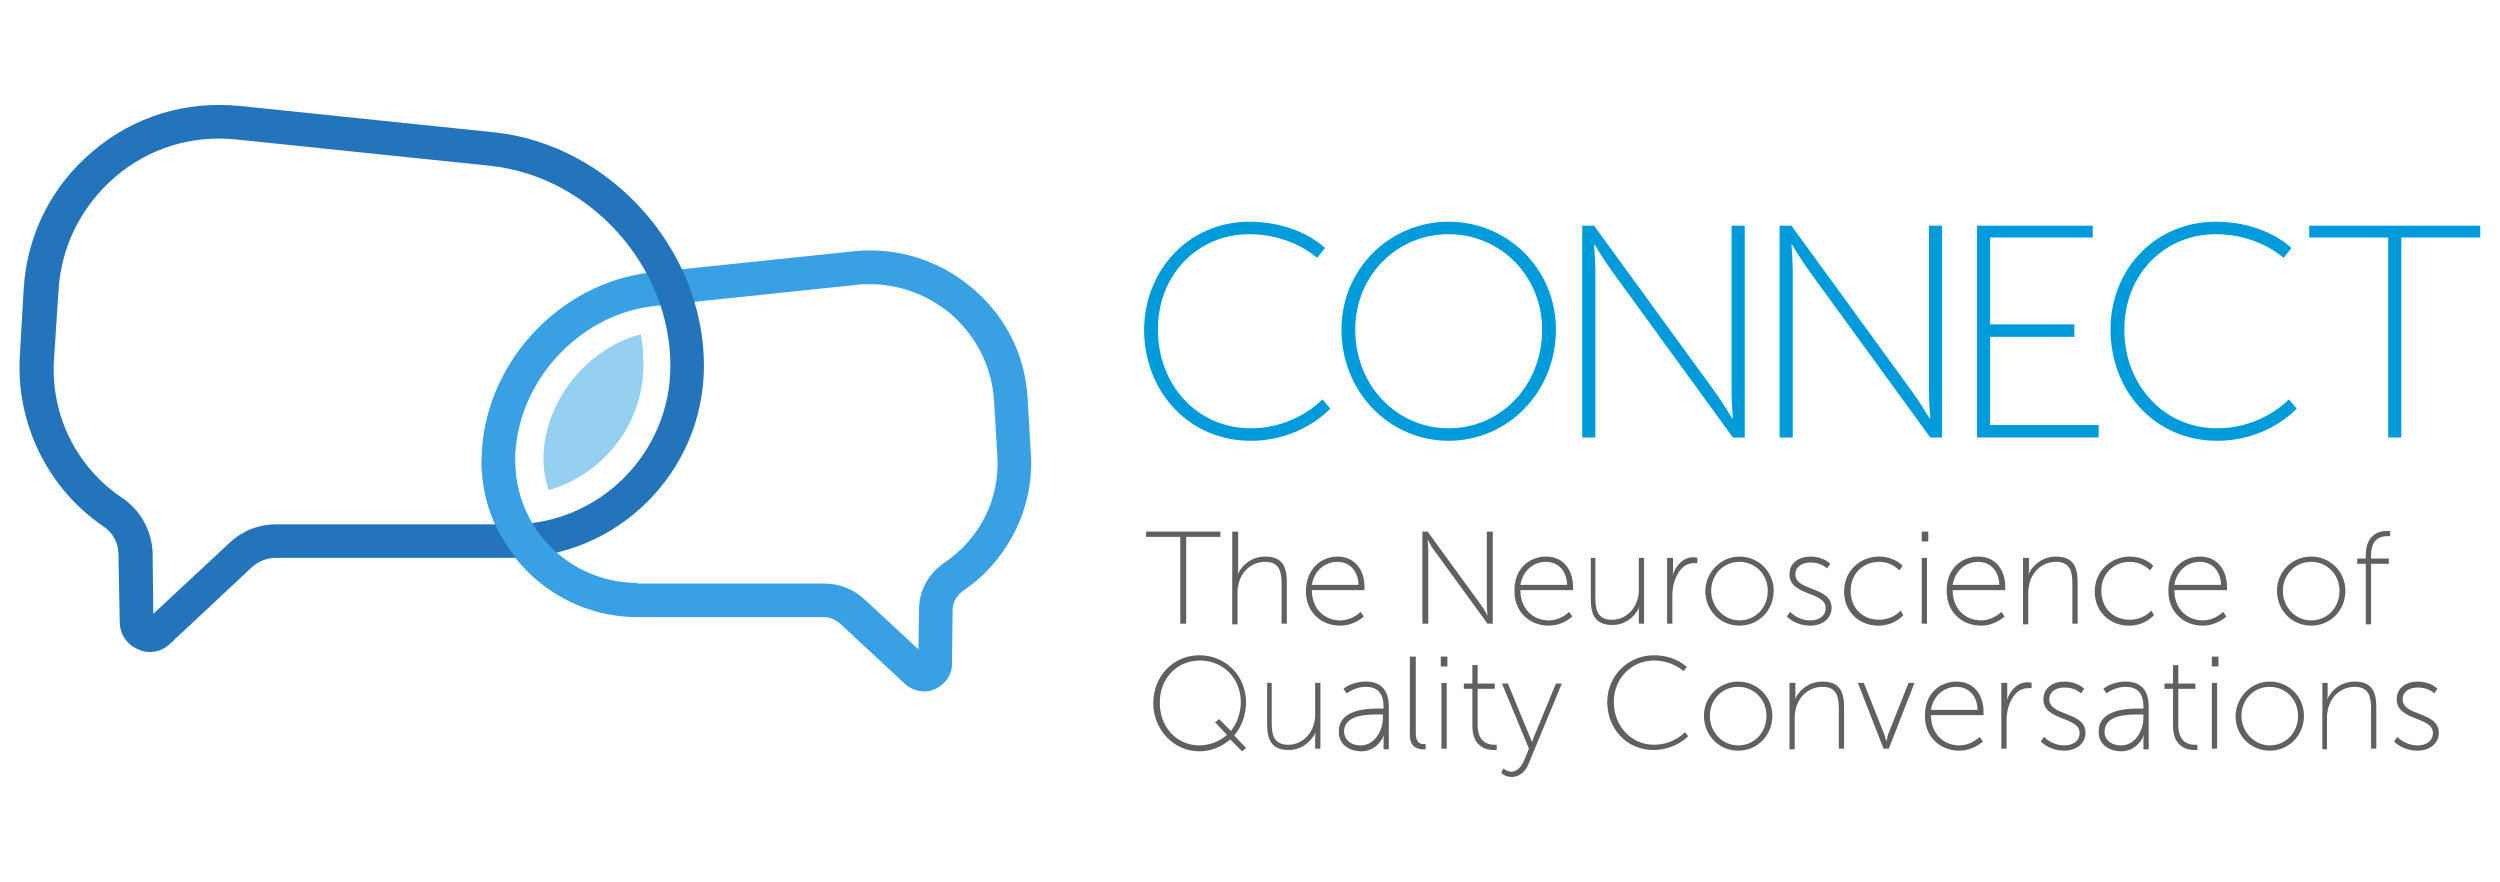 <?xml version="1.0" encoding="utf-8"?>
<!-- Generator: Adobe Illustrator 24.1.2, SVG Export Plug-In . SVG Version: 6.00 Build 0)  -->
<svg version="1.1" id="Layer_1" xmlns="http://www.w3.org/2000/svg" xmlns:xlink="http://www.w3.org/1999/xlink" x="0px" y="0px"
	 viewBox="0 0 380 134" style="enable-background:new 0 0 380 134;" xml:space="preserve">
<style type="text/css">
	.st0{fill:#009BDA;}
	.st1{fill:#5F6062;}
	.st2{fill:#39A1E3;}
	.st3{fill:#2474BC;}
	.st4{fill:#95D0F1;}
</style>
<g>
	<g>
		<g>
			<path class="st0" d="M189.9,33.7c7.6,0,11.5,4,11.5,4l-1.2,1.5c0,0-3.8-3.6-10.3-3.6c-7.9,0-13.9,6.2-13.9,14.5
				c0,8.4,6,15,14.1,15c6.9,0,10.9-4.4,10.9-4.4l1.2,1.4c0,0-4.3,4.9-12.1,4.9c-9.4,0-16.2-7.5-16.2-16.9
				C174,40.8,180.9,33.7,189.9,33.7"/>
		</g>
		<g>
			<path class="st0" d="M220.2,33.7c9,0,16.3,7.2,16.3,16.4c0,9.5-7.3,16.9-16.3,16.9c-9,0-16.3-7.4-16.3-16.9
				C203.9,40.9,211.2,33.7,220.2,33.7 M220.2,65.1c7.9,0,14.2-6.5,14.2-15c0-8.2-6.4-14.5-14.2-14.5c-7.9,0-14.2,6.3-14.2,14.5
				C206,58.6,212.3,65.1,220.2,65.1"/>
		</g>
		<g>
			<path class="st0" d="M240.5,34.3h1.8l18.4,25.3c1.1,1.5,2.6,4,2.6,4h0.1c0,0-0.2-2.4-0.2-4V34.3h2v32.2h-1.8l-18.4-25.3
				c-1.1-1.5-2.6-4-2.6-4h-0.1c0,0,0.2,2.4,0.2,4v25.3h-2V34.3z"/>
		</g>
		<g>
			<path class="st0" d="M270.5,34.3h1.8l18.4,25.3c1.1,1.5,2.6,4,2.6,4h0.1c0,0-0.2-2.4-0.2-4V34.3h2v32.2h-1.8l-18.4-25.3
				c-1.1-1.5-2.6-4-2.6-4h-0.1c0,0,0.2,2.4,0.2,4v25.3h-2V34.3z"/>
		</g>
		<g>
			<polygon class="st0" points="300.5,34.3 318.1,34.3 318.1,36.1 302.5,36.1 302.5,49.3 315.3,49.3 315.3,51.2 302.5,51.2 
				302.5,64.6 319,64.6 319,66.5 300.5,66.5 			"/>
		</g>
		<g>
			<path class="st0" d="M336.8,33.7c7.6,0,11.5,4,11.5,4l-1.2,1.5c0,0-3.8-3.6-10.3-3.6c-7.9,0-13.9,6.2-13.9,14.5
				c0,8.4,6,15,14.1,15c6.9,0,10.9-4.4,10.9-4.4l1.2,1.4c0,0-4.3,4.9-12.1,4.9c-9.4,0-16.2-7.5-16.2-16.9
				C320.8,40.8,327.7,33.7,336.8,33.7"/>
		</g>
		<g>
			<polygon class="st0" points="363,36.1 351,36.1 351,34.3 377,34.3 377,36.1 365,36.1 365,66.5 363,66.5 			"/>
		</g>
	</g>
	<g>
		<path class="st1" d="M179.4,81.6h-5.2v-0.8h11.3v0.8h-5.2v13.2h-0.9V81.6z"/>
		<path class="st1" d="M187.4,80.8h0.8v5.8c0,0.5-0.1,0.8-0.1,0.8h0c0.3-0.9,1.7-2.8,4.2-2.8c2.6,0,3.3,1.5,3.3,3.9v6.3h-0.8v-6
			c0-1.7-0.2-3.4-2.5-3.4c-1.9,0-3.5,1.3-4,3.2c-0.1,0.4-0.2,0.9-0.2,1.4v4.9h-0.8V80.8z"/>
		<path class="st1" d="M203.3,84.6c2.7,0,4.1,2.1,4.1,4.6c0,0.2,0,0.5,0,0.5h-8c0,2.9,2,4.6,4.3,4.6c1.9,0,3.1-1.3,3.1-1.3l0.5,0.7
			c0,0-1.4,1.4-3.6,1.4c-2.8,0-5.2-2-5.2-5.2C198.5,86.5,200.8,84.6,203.3,84.6z M206.5,88.9c-0.1-2.4-1.6-3.5-3.2-3.5
			c-1.8,0-3.5,1.2-3.9,3.5H206.5z"/>
		<path class="st1" d="M216.2,80.8h0.8l8,11c0.5,0.6,1.1,1.8,1.1,1.8h0c0,0-0.1-1.1-0.1-1.8v-11h0.9v14h-0.8l-8-11
			c-0.5-0.6-1.1-1.8-1.1-1.8h0c0,0,0.1,1.1,0.1,1.8v11h-0.9V80.8z"/>
		<path class="st1" d="M235,84.6c2.7,0,4.1,2.1,4.1,4.6c0,0.2,0,0.5,0,0.5h-8c0,2.9,2,4.6,4.3,4.6c1.9,0,3.1-1.3,3.1-1.3l0.5,0.7
			c0,0-1.4,1.4-3.6,1.4c-2.8,0-5.2-2-5.2-5.2C230.1,86.5,232.4,84.6,235,84.6z M238.2,88.9c-0.1-2.4-1.6-3.5-3.2-3.5
			c-1.8,0-3.5,1.2-3.9,3.5H238.2z"/>
		<path class="st1" d="M241.7,84.8h0.8v6c0,1.7,0.2,3.4,2.5,3.4c2.5,0,4.1-2.2,4.1-4.5v-4.9h0.8v10h-0.8v-1.8c0-0.5,0.1-0.8,0.1-0.8
			h0c-0.3,0.9-1.7,2.8-4.1,2.8c-2.5,0-3.3-1.4-3.3-3.9V84.8z"/>
		<path class="st1" d="M253.5,84.8h0.8v1.9c0,0.5-0.1,0.8-0.1,0.8h0c0.5-1.5,1.6-2.8,3.2-2.8c0.3,0,0.6,0.1,0.6,0.1v0.8
			c0,0-0.2,0-0.5,0c-1.6,0-2.5,1.3-3,2.8c-0.2,0.7-0.3,1.4-0.3,2.1v4.3h-0.8V84.8z"/>
		<path class="st1" d="M264.4,84.6c2.9,0,5.2,2.3,5.2,5.2c0,3-2.3,5.3-5.2,5.3s-5.2-2.3-5.2-5.3C259.3,86.9,261.6,84.6,264.4,84.6z
			 M264.4,94.3c2.4,0,4.3-1.9,4.3-4.5c0-2.5-1.9-4.4-4.3-4.4c-2.4,0-4.3,1.9-4.3,4.4C260.1,92.3,262.1,94.3,264.4,94.3z"/>
		<path class="st1" d="M272.1,93c0,0,1.1,1.3,3.1,1.3c1.2,0,2.3-0.6,2.3-1.9c0-2.5-5.5-1.8-5.5-5.1c0-1.8,1.5-2.7,3.2-2.7
			c2,0,3,1.1,3,1.1l-0.5,0.7c0,0-0.8-0.9-2.5-0.9c-1.1,0-2.3,0.5-2.3,1.8c0,2.6,5.5,1.8,5.5,5.1c0,1.6-1.4,2.7-3.2,2.7
			c-2.4,0-3.6-1.4-3.6-1.4L272.1,93z"/>
		<path class="st1" d="M285.6,84.6c2.4,0,3.6,1.4,3.6,1.4l-0.5,0.7c0,0-1.1-1.3-3.1-1.3c-2.3,0-4.3,1.7-4.3,4.4
			c0,2.7,1.9,4.4,4.3,4.4c2.2,0,3.3-1.4,3.3-1.4l0.4,0.7c0,0-1.3,1.6-3.8,1.6c-2.8,0-5.2-2-5.2-5.2S282.8,84.6,285.6,84.6z"/>
		<path class="st1" d="M292.1,80.8h1v1.5h-1V80.8z M292.1,84.8h0.8v10h-0.8V84.8z"/>
		<path class="st1" d="M300.7,84.6c2.7,0,4.1,2.1,4.1,4.6c0,0.2,0,0.5,0,0.5h-8c0,2.9,2,4.6,4.3,4.6c1.9,0,3.1-1.3,3.1-1.3l0.5,0.7
			c0,0-1.4,1.4-3.6,1.4c-2.8,0-5.2-2-5.2-5.2C295.8,86.5,298.1,84.6,300.7,84.6z M303.9,88.9c-0.1-2.4-1.6-3.5-3.2-3.5
			c-1.8,0-3.5,1.2-3.9,3.5H303.9z"/>
		<path class="st1" d="M307.6,84.8h0.8v1.8c0,0.5-0.1,0.8-0.1,0.8h0c0.3-0.9,1.7-2.8,4.2-2.8c2.6,0,3.3,1.5,3.3,3.9v6.3h-0.8v-6
			c0-1.7-0.2-3.4-2.5-3.4c-1.9,0-3.5,1.3-4,3.2c-0.1,0.4-0.2,0.9-0.2,1.4v4.9h-0.8V84.8z"/>
		<path class="st1" d="M323.7,84.6c2.4,0,3.6,1.4,3.6,1.4l-0.5,0.7c0,0-1.1-1.3-3.1-1.3c-2.3,0-4.3,1.7-4.3,4.4
			c0,2.7,1.9,4.4,4.3,4.4c2.2,0,3.3-1.4,3.3-1.4l0.4,0.7c0,0-1.3,1.6-3.8,1.6c-2.8,0-5.2-2-5.2-5.2S321,84.6,323.7,84.6z"/>
		<path class="st1" d="M334.4,84.6c2.7,0,4.1,2.1,4.1,4.6c0,0.2,0,0.5,0,0.5h-8c0,2.9,2,4.6,4.3,4.6c1.9,0,3.1-1.3,3.1-1.3l0.5,0.7
			c0,0-1.4,1.4-3.6,1.4c-2.8,0-5.2-2-5.2-5.2C329.5,86.5,331.8,84.6,334.4,84.6z M337.6,88.9c-0.1-2.4-1.6-3.5-3.2-3.5
			c-1.8,0-3.5,1.2-3.9,3.5H337.6z"/>
		<path class="st1" d="M351.3,84.6c2.9,0,5.2,2.3,5.2,5.2c0,3-2.3,5.3-5.2,5.3s-5.2-2.3-5.2-5.3C346.1,86.9,348.4,84.6,351.3,84.6z
			 M351.3,94.3c2.4,0,4.3-1.9,4.3-4.5c0-2.5-1.9-4.4-4.3-4.4c-2.4,0-4.3,1.9-4.3,4.4C347,92.3,348.9,94.3,351.3,94.3z"/>
		<path class="st1" d="M359.6,85.7h-1.3v-0.8h1.3v-0.5c0-3.3,2.2-3.7,3.2-3.7c0.3,0,0.5,0,0.5,0v0.8c0,0-0.2,0-0.5,0
			c-0.8,0-2.4,0.3-2.4,2.9v0.5h2.7v0.8h-2.7v9.2h-0.8V85.7z"/>
		<path class="st1" d="M182.3,99.6c4,0,7.1,3.1,7.1,7.2c0,1.9-0.7,3.7-1.8,5l1.8,1.9l-0.6,0.5l-1.8-1.8c-1.3,1.1-2.9,1.8-4.7,1.8
			c-3.9,0-7-3.3-7-7.3C175.3,102.7,178.4,99.6,182.3,99.6z M182.3,113.3c1.5,0,3.1-0.6,4.2-1.6l-1.8-1.9l0.6-0.5l1.8,1.8
			c0.9-1.1,1.5-2.7,1.5-4.4c0-3.6-2.7-6.3-6.2-6.3c-3.5,0-6.1,2.7-6.1,6.3C176.2,110.4,178.8,113.3,182.3,113.3z"/>
		<path class="st1" d="M192.5,103.8h0.8v6c0,1.7,0.2,3.4,2.5,3.4c2.5,0,4.1-2.2,4.1-4.5v-4.9h0.8v10h-0.8v-1.8
			c0-0.5,0.1-0.8,0.1-0.8h0c-0.3,0.9-1.7,2.8-4.1,2.8c-2.5,0-3.3-1.4-3.3-3.9V103.8z"/>
		<path class="st1" d="M209.6,107.7h0.7v-0.3c0-2.2-1.1-3-2.7-3c-1.7,0-2.9,1-2.9,1l-0.5-0.7c0,0,1.2-1.1,3.4-1.1
			c2.3,0,3.5,1.3,3.5,3.8v6.5h-0.8v-1.3c0-0.5,0.1-0.9,0.1-0.9h0c0,0-0.9,2.5-3.5,2.5c-1.6,0-3.4-0.9-3.4-2.9
			C203.4,107.8,207.8,107.7,209.6,107.7z M206.8,113.3c2.2,0,3.4-2.3,3.4-4.2v-0.5h-0.6c-1.7,0-5.3,0-5.3,2.6
			C204.3,112.2,205.1,113.3,206.8,113.3z"/>
		<path class="st1" d="M214.4,99.8h0.8v11.7c0,1.4,0.7,1.6,1.2,1.6c0.2,0,0.3,0,0.3,0v0.8c0,0-0.2,0-0.4,0c-0.6,0-2-0.2-2-2.1V99.8z
			"/>
		<path class="st1" d="M219,99.8h1v1.5h-1V99.8z M219.1,103.8h0.8v10h-0.8V103.8z"/>
		<path class="st1" d="M223.8,104.7h-1.3v-0.8h1.3v-2.8h0.8v2.8h2.6v0.8h-2.6v5.5c0,2.6,1.6,3,2.4,3c0.3,0,0.5,0,0.5,0v0.8
			c0,0-0.2,0-0.5,0c-1,0-3.2-0.4-3.2-3.7V104.7z"/>
		<path class="st1" d="M228.5,116.8c0,0,0.6,0.5,1.2,0.5c1,0,1.6-0.9,2-1.8l0.7-1.7l-4.1-9.9h0.9l3.3,8c0.2,0.5,0.4,0.9,0.4,0.9h0
			c0,0,0.1-0.5,0.3-0.9l3.3-8h0.9l-5.1,12.3c-0.4,1-1.3,1.9-2.5,1.9c-1,0-1.6-0.6-1.6-0.6L228.5,116.8z"/>
		<path class="st1" d="M251.4,99.6c3.3,0,5,1.8,5,1.8l-0.5,0.6c0,0-1.7-1.6-4.5-1.6c-3.4,0-6.1,2.7-6.1,6.3c0,3.6,2.6,6.5,6.1,6.5
			c3,0,4.7-1.9,4.7-1.9l0.5,0.6c0,0-1.9,2.1-5.3,2.1c-4.1,0-7-3.3-7-7.3S247.5,99.6,251.4,99.6z"/>
		<path class="st1" d="M264.2,103.6c2.9,0,5.2,2.3,5.2,5.2c0,3-2.3,5.3-5.2,5.3s-5.2-2.3-5.2-5.3C259,105.9,261.3,103.6,264.2,103.6
			z M264.2,113.3c2.4,0,4.3-1.9,4.3-4.5c0-2.5-1.9-4.4-4.3-4.4c-2.4,0-4.3,1.9-4.3,4.4C259.9,111.3,261.8,113.3,264.2,113.3z"/>
		<path class="st1" d="M272.1,103.8h0.8v1.8c0,0.5-0.1,0.8-0.1,0.8h0c0.3-0.9,1.7-2.8,4.2-2.8c2.6,0,3.3,1.5,3.3,3.9v6.3h-0.8v-6
			c0-1.7-0.2-3.4-2.5-3.4c-1.9,0-3.5,1.3-4,3.2c-0.1,0.4-0.2,0.9-0.2,1.4v4.9h-0.8V103.8z"/>
		<path class="st1" d="M282.4,103.8h0.9l3.1,7.8c0.2,0.5,0.3,1.1,0.3,1.1h0c0,0,0.2-0.6,0.3-1.1l3.1-7.8h0.9l-3.9,10h-0.8
			L282.4,103.8z"/>
		<path class="st1" d="M297.4,103.6c2.7,0,4.1,2.1,4.1,4.6c0,0.2,0,0.5,0,0.5h-8c0,2.9,2,4.6,4.3,4.6c1.9,0,3.1-1.3,3.1-1.3l0.5,0.7
			c0,0-1.4,1.4-3.6,1.4c-2.8,0-5.2-2-5.2-5.2C292.5,105.5,294.8,103.6,297.4,103.6z M300.6,107.9c-0.1-2.4-1.6-3.5-3.2-3.5
			c-1.8,0-3.5,1.2-3.9,3.5H300.6z"/>
		<path class="st1" d="M304.3,103.8h0.8v1.9c0,0.5-0.1,0.8-0.1,0.8h0c0.5-1.5,1.6-2.8,3.2-2.8c0.3,0,0.6,0.1,0.6,0.1v0.8
			c0,0-0.2,0-0.5,0c-1.6,0-2.5,1.3-3,2.8c-0.2,0.7-0.3,1.4-0.3,2.1v4.3h-0.8V103.8z"/>
		<path class="st1" d="M310.7,112c0,0,1.1,1.3,3.1,1.3c1.2,0,2.3-0.6,2.3-1.9c0-2.5-5.5-1.8-5.5-5.1c0-1.8,1.5-2.7,3.2-2.7
			c2,0,3,1.1,3,1.1l-0.5,0.7c0,0-0.8-0.9-2.5-0.9c-1.1,0-2.3,0.5-2.3,1.8c0,2.6,5.5,1.8,5.5,5.1c0,1.6-1.4,2.7-3.2,2.7
			c-2.4,0-3.6-1.4-3.6-1.4L310.7,112z"/>
		<path class="st1" d="M325.1,107.7h0.7v-0.3c0-2.2-1.1-3-2.7-3c-1.7,0-2.9,1-2.9,1l-0.5-0.7c0,0,1.2-1.1,3.4-1.1
			c2.3,0,3.5,1.3,3.5,3.8v6.5h-0.8v-1.3c0-0.5,0.1-0.9,0.1-0.9h0c0,0-0.9,2.5-3.5,2.5c-1.6,0-3.4-0.9-3.4-2.9
			C318.9,107.8,323.4,107.7,325.1,107.7z M322.4,113.3c2.2,0,3.4-2.3,3.4-4.2v-0.5h-0.6c-1.7,0-5.3,0-5.3,2.6
			C319.8,112.2,320.7,113.3,322.4,113.3z"/>
		<path class="st1" d="M330.3,104.7H329v-0.8h1.3v-2.8h0.8v2.8h2.6v0.8h-2.6v5.5c0,2.6,1.6,3,2.4,3c0.3,0,0.5,0,0.5,0v0.8
			c0,0-0.2,0-0.5,0c-1,0-3.2-0.4-3.2-3.7V104.7z"/>
		<path class="st1" d="M336.2,99.8h1v1.5h-1V99.8z M336.2,103.8h0.8v10h-0.8V103.8z"/>
		<path class="st1" d="M345,103.6c2.9,0,5.2,2.3,5.2,5.2c0,3-2.3,5.3-5.2,5.3s-5.2-2.3-5.2-5.3C339.9,105.9,342.2,103.6,345,103.6z
			 M345,113.3c2.4,0,4.3-1.9,4.3-4.5c0-2.5-1.9-4.4-4.3-4.4c-2.4,0-4.3,1.9-4.3,4.4C340.7,111.3,342.7,113.3,345,113.3z"/>
		<path class="st1" d="M353,103.8h0.8v1.8c0,0.5-0.1,0.8-0.1,0.8h0c0.3-0.9,1.7-2.8,4.2-2.8c2.6,0,3.3,1.5,3.3,3.9v6.3h-0.8v-6
			c0-1.7-0.2-3.4-2.5-3.4c-1.9,0-3.5,1.3-4,3.2c-0.1,0.4-0.2,0.9-0.2,1.4v4.9H353V103.8z"/>
		<path class="st1" d="M364.4,112c0,0,1.1,1.3,3.1,1.3c1.2,0,2.3-0.6,2.3-1.9c0-2.5-5.5-1.8-5.5-5.1c0-1.8,1.5-2.7,3.2-2.7
			c2,0,3,1.1,3,1.1l-0.5,0.7c0,0-0.8-0.9-2.5-0.9c-1.1,0-2.3,0.5-2.3,1.8c0,2.6,5.5,1.8,5.5,5.1c0,1.6-1.4,2.7-3.2,2.7
			c-2.4,0-3.6-1.4-3.6-1.4L364.4,112z"/>
	</g>
	<g>
		<g>
			<g>
				<path class="st2" d="M140.5,105.1c-1,0-2.1-0.4-2.9-1.1l-9.9-9.2c-0.7-0.6-1.5-1-2.5-1H96.9c-13.1,0-23.7-10.7-23.7-23.7
					c0-14.4,11.6-27.2,25.9-28.7l30.6-3.2c6.6-0.7,13,1.3,18.1,5.6s8.1,10.3,8.4,16.9l0.5,8.3v0c0.5,8.2-3.5,16.2-10.3,20.8
					c-1,0.7-1.6,1.8-1.6,2.9l-0.1,8.2c0,1.7-1,3.1-2.5,3.8C141.6,105,141.1,105.1,140.5,105.1z M132.2,43.2c-0.7,0-1.3,0-2,0.1
					l-30.6,3.2c-11.7,1.2-21.3,11.8-21.3,23.6c0,10.3,8.3,18.6,18.6,18.6h28.4c2.2,0,4.3,0.8,6,2.3l8.3,7.7l0.1-6.1
					c0-2.9,1.5-5.5,3.9-7.1c5.4-3.7,8.4-9.7,8-16.2v0l-0.5-8.3c-0.3-5.2-2.7-9.9-6.6-13.3C141,44.8,136.7,43.2,132.2,43.2z"/>
			</g>
		</g>
		<g>
			<g>
				<path class="st3" d="M22.8,99.1c-0.6,0-1.2-0.1-1.8-0.4c-1.7-0.7-2.8-2.3-2.8-4.2L18,84.2c0-1.7-0.9-3.3-2.3-4.2
					C7.3,74.3,2.5,64.5,3,54.4v0l0.6-10.5C4.1,35.7,7.8,28.3,14.1,23c6.2-5.3,14.1-7.7,22.3-6.9l38.6,4c17.7,1.8,32,17.8,32,35.5
					c0,16.1-13.1,29.2-29.2,29.2H41.9c-1.3,0-2.6,0.5-3.6,1.4L25.9,97.8C25,98.7,23.9,99.1,22.8,99.1z M8.2,54.7
					c-0.5,8.4,3.4,16.3,10.4,21c2.8,1.9,4.5,5,4.6,8.4l0.1,9.2l11.6-10.8c1.9-1.8,4.4-2.8,7.1-2.8h35.8c13.3,0,24.1-10.8,24.1-24.1
					c0-15.2-12.3-28.8-27.4-30.4l-38.6-4c-6.7-0.7-13.3,1.3-18.4,5.7c-5.1,4.4-8.2,10.5-8.6,17.2L8.2,54.7L8.2,54.7z"/>
			</g>
		</g>
		<g>
			<g>
				<path class="st4" d="M83.4,74.5c-0.5-1.5-0.8-3.1-0.8-4.7c0-8.6,6.5-16.8,14.8-19c0.3,1.5,0.4,3,0.4,4.5
					C97.9,64.3,91.8,72.1,83.4,74.5z"/>
			</g>
		</g>
		<g>
			<path class="st2" d="M96.9,93.7c-13.1,0-23.7-10.7-23.7-23.7h5.1c0,10.3,8.3,18.6,18.6,18.6V93.7z"/>
		</g>
	</g>
</g>
</svg>
